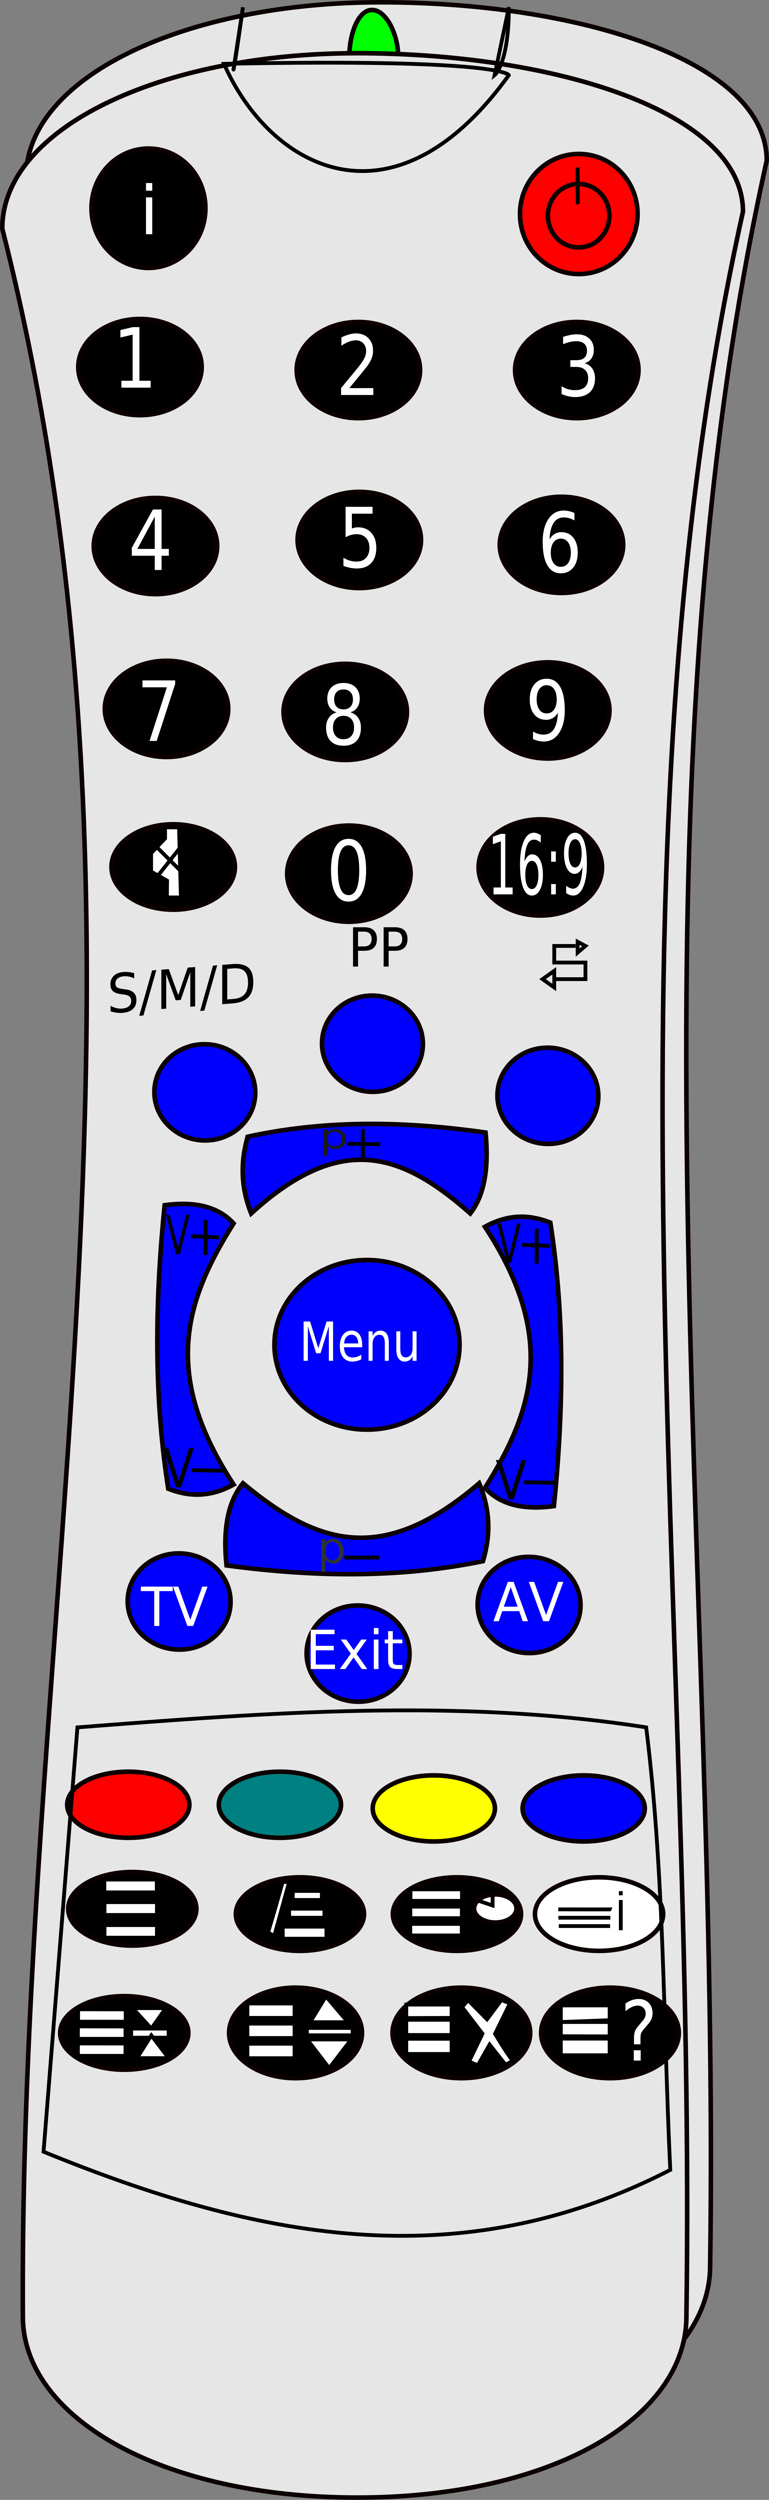 <?xml version="1.0" encoding="UTF-8" standalone="no"?>
<!-- Created with Inkscape (http://www.inkscape.org/) -->
<svg
   xmlns:dc="http://purl.org/dc/elements/1.1/"
   xmlns:cc="http://creativecommons.org/ns#"
   xmlns:rdf="http://www.w3.org/1999/02/22-rdf-syntax-ns#"
   xmlns:svg="http://www.w3.org/2000/svg"
   xmlns="http://www.w3.org/2000/svg"
   xmlns:sodipodi="http://sodipodi.sourceforge.net/DTD/sodipodi-0.dtd"
   xmlns:inkscape="http://www.inkscape.org/namespaces/inkscape"
   width="185.272"
   height="602.099"
   id="svg2"
   inkscape:label="Pozadí"
   sodipodi:version="0.32"
   inkscape:version="0.46"
   sodipodi:docbase="C:\Documents and Settings\Im\Plocha\12.Elektrospotrebice"
   sodipodi:docname="Machovka_remote_control_ok.svg"
   version="1.0"
   inkscape:output_extension="org.inkscape.output.svg.inkscape">
  <rect width="100%" height="100%" fill="#808080" stroke="none"/>
  <defs
     id="defs3">
    <inkscape:perspective
       sodipodi:type="inkscape:persp3d"
       inkscape:vp_x="0 : 301.04938 : 1"
       inkscape:vp_y="0 : 1000 : 0"
       inkscape:vp_z="185.27162 : 301.04938 : 1"
       inkscape:persp3d-origin="92.635811 : 200.69958 : 1"
       id="perspective154" />
  </defs>
  <sodipodi:namedview
     id="base"
     pagecolor="#ffffff"
     bordercolor="#666666"
     borderopacity="1.0"
     inkscape:pageopacity="0.0"
     inkscape:pageshadow="2"
     inkscape:zoom="0.73377778"
     inkscape:cx="526.18109"
     inkscape:cy="406.34163"
     inkscape:document-units="px"
     inkscape:current-layer="layer1"
     inkscape:window-width="1024"
     inkscape:window-height="742"
     inkscape:window-x="66"
     inkscape:window-y="24"
     width="1052.362px"
     height="744.094px"
     showgrid="false"
     showguides="true"
     inkscape:guide-bbox="true" />
  <g
     inkscape:label="Vrstva 1"
     inkscape:groupmode="layer"
     id="layer1"
     transform="translate(-405.895, -59.578)">
    <path
       sodipodi:nodetypes="cccsccc"
       id="path3687"
       d="M 497.673,60.128 C 545.045,60.128 590.617,74.126 590.617,98.286 C 555.36,256.329 579.485,437.385 576.985,605.252 C 576.985,629.412 545.045,648.862 497.673,648.862 C 450.301,648.862 417.121,629.412 417.121,605.252 C 416.138,437.679 455.42,273.268 412.164,102.375 C 412.164,78.215 450.301,60.128 497.673,60.128 z"
       style="fill:#e6e6e6;fill-opacity:1;fill-rule:evenodd;stroke:#0c0000;stroke-width:1.099;stroke-linecap:butt;stroke-linejoin:miter;marker:none;stroke-miterlimit:4;stroke-dashoffset:0;stroke-opacity:1;visibility:visible;display:inline;overflow:visible" />
    <path
       style="fill:#00ff00;fill-opacity:1;fill-rule:evenodd;stroke:#0c0000;stroke-width:1.099;stroke-linecap:butt;stroke-linejoin:miter;marker:none;stroke-miterlimit:4;stroke-dashoffset:0;stroke-opacity:1;visibility:visible;display:inline;overflow:visible"
       d="M 495.527,61.977 C 499.03,61.977 501.81,68.095 501.81,72.965 C 501.81,77.836 499.775,77.08 496.273,77.08 C 492.77,77.08 490.069,77.047 490.069,73.012 C 490.069,68.142 492.025,61.977 495.527,61.977 z"
       id="rect4216"
       sodipodi:nodetypes="csssc" />
    <path
       style="fill:#e6e6e6;fill-opacity:1;fill-rule:evenodd;stroke:#0c0000;stroke-width:1.099;stroke-linecap:butt;stroke-linejoin:miter;marker:none;stroke-miterlimit:4;stroke-dashoffset:0;stroke-opacity:1;visibility:visible;display:inline;overflow:visible"
       d="M 491.953,72.393 C 539.325,72.393 584.897,86.392 584.897,110.552 C 549.64,268.594 573.766,449.65 571.266,617.517 C 571.266,641.677 539.325,661.127 491.953,661.127 C 444.582,661.127 411.402,641.677 411.402,617.517 C 410.419,449.944 449.7,285.534 406.445,114.64 C 406.445,90.48 444.582,72.393 491.953,72.393 z"
       id="rect1869"
       sodipodi:nodetypes="cccsccc" />
    <path
       style="fill:#ff0000;fill-opacity:1;fill-rule:evenodd;stroke:#0c0000;stroke-width:1.099;stroke-linecap:butt;stroke-linejoin:miter;stroke-miterlimit:4;stroke-dashoffset:0;stroke-opacity:1;marker:none;visibility:visible;display:inline;overflow:visible"
       d="M 545.339,96.651 C 553.188,96.651 559.507,103.104 559.507,111.12 C 559.507,119.136 553.188,125.589 545.339,125.589 C 537.49,125.589 531.172,119.136 531.172,111.12 C 531.172,103.104 537.49,96.651 545.339,96.651 z"
       id="rect1872" />
    <path
       style="fill:#ff0000;fill-opacity:1;fill-rule:evenodd;stroke:#0c0000;stroke-width:1.099;stroke-linecap:butt;stroke-linejoin:miter;stroke-miterlimit:4;stroke-dashoffset:0;stroke-opacity:1;marker:none;visibility:visible;display:inline;overflow:visible"
       d="M 545.298,103.874 C 549.403,103.874 552.707,107.286 552.707,111.524 C 552.707,115.761 549.403,119.173 545.298,119.173 C 541.194,119.173 537.889,115.761 537.889,111.524 C 537.889,107.286 541.194,103.874 545.298,103.874 z"
       id="rect1878" />
    <path
       style="fill:none;fill-rule:evenodd;stroke:#000000;stroke-width:0.916px;stroke-linecap:butt;stroke-linejoin:miter;stroke-opacity:1"
       d="M 545.056,99.912 C 545.056,108.552 545.109,108.662 545.109,108.662 L 545.056,99.912 z"
       id="path1874" />
    <path
       style="fill:#000000;fill-opacity:1;fill-rule:evenodd;stroke:#0c0000;stroke-width:1.099;stroke-linecap:butt;stroke-linejoin:miter;stroke-miterlimit:4;stroke-dashoffset:0;stroke-opacity:1;marker:none;visibility:visible;display:inline;overflow:visible"
       d="M 441.664,95.353 C 449.269,95.353 455.391,101.765 455.391,109.731 C 455.391,117.697 449.269,124.11 441.664,124.11 C 434.059,124.11 427.937,117.697 427.937,109.731 C 427.937,101.765 434.059,95.353 441.664,95.353 z"
       id="rect1885" />
    <path
       transform="scale(1.017,0.983)"
       style="font-size:16.507px;font-style:normal;font-weight:normal;fill:#ffffff;fill-opacity:1;stroke:none;stroke-width:1px;stroke-linecap:butt;stroke-linejoin:miter;stroke-opacity:1;font-family:Bitstream Vera Sans"
       d="M 433.696,108.969 L 435.179,108.969 L 435.179,117.997 L 433.696,117.997 L 433.696,108.969 z M 433.696,105.455 L 435.179,105.455 L 435.179,107.333 L 433.696,107.333 L 433.696,105.455 z"
       id="text1887" />
    <path
       style="fill:#000000;fill-opacity:1;fill-rule:evenodd;stroke:#0c0000;stroke-width:1.099;stroke-linecap:butt;stroke-linejoin:miter;stroke-miterlimit:4;stroke-dashoffset:0;stroke-opacity:1;marker:none;visibility:visible;display:inline;overflow:visible"
       d="M 439.619,136.402 C 447.857,136.402 454.49,141.569 454.49,147.986 C 454.49,154.404 447.857,159.57 439.619,159.57 C 431.38,159.57 424.748,154.404 424.748,147.986 C 424.748,141.569 431.38,136.402 439.619,136.402 z"
       id="rect3781" />
    <path
       transform="scale(0.916,1.091)"
       style="font-size:18.324px;font-style:normal;font-weight:normal;fill:#ffffff;fill-opacity:1;stroke:none;stroke-width:1px;stroke-linecap:butt;stroke-linejoin:miter;stroke-opacity:1;font-family:Bitstream Vera Sans"
       d="M 475.047,138.667 L 478,138.667 L 478,128.476 L 474.788,129.121 L 474.788,127.474 L 477.982,126.83 L 479.789,126.83 L 479.789,138.667 L 482.742,138.667 L 482.742,140.188 L 475.047,140.188 L 475.047,138.667 z"
       id="text3783" />
    <path
       style="fill:#000000;fill-opacity:1;fill-rule:evenodd;stroke:#0c0000;stroke-width:1.099;stroke-linecap:butt;stroke-linejoin:miter;stroke-miterlimit:4;stroke-dashoffset:0;stroke-opacity:1;marker:none;visibility:visible;display:inline;overflow:visible"
       d="M 492.239,137.126 C 500.478,137.126 507.11,142.293 507.11,148.71 C 507.11,155.128 500.478,160.294 492.239,160.294 C 484.001,160.294 477.368,155.128 477.368,148.71 C 477.368,142.293 484.001,137.126 492.239,137.126 z"
       id="rect3792" />
    <path
       transform="scale(0.916,1.091)"
       style="font-size:18.324px;font-style:normal;font-weight:normal;fill:#ffffff;fill-opacity:1;stroke:none;stroke-width:1px;stroke-linecap:butt;stroke-linejoin:miter;stroke-opacity:1;font-family:Bitstream Vera Sans"
       d="M 534.999,140.29 L 541.307,140.29 L 541.307,141.811 L 532.825,141.811 L 532.825,140.29 C 533.511,139.58 534.446,138.628 535.63,137.432 C 536.814,136.236 537.558,135.465 537.862,135.119 C 538.44,134.469 538.845,133.918 539.074,133.468 C 539.304,133.018 539.419,132.575 539.419,132.139 C 539.419,131.43 539.17,130.851 538.672,130.404 C 538.174,129.956 537.525,129.733 536.726,129.733 C 536.159,129.733 535.561,129.831 534.932,130.028 C 534.302,130.225 533.63,130.523 532.914,130.923 L 532.914,129.097 C 533.642,128.805 534.322,128.584 534.954,128.435 C 535.586,128.286 536.165,128.212 536.69,128.212 C 538.074,128.212 539.177,128.558 540,129.249 C 540.823,129.941 541.235,130.866 541.235,132.023 C 541.235,132.572 541.132,133.092 540.926,133.584 C 540.72,134.076 540.346,134.656 539.803,135.325 C 539.654,135.498 539.18,135.997 538.381,136.823 C 537.582,137.649 536.454,138.805 534.999,140.29 L 534.999,140.29 z"
       id="text3794" />
    <path
       style="fill:#000000;fill-opacity:1;fill-rule:evenodd;stroke:#0c0000;stroke-width:1.099;stroke-linecap:butt;stroke-linejoin:miter;stroke-miterlimit:4;stroke-dashoffset:0;stroke-opacity:1;marker:none;visibility:visible;display:inline;overflow:visible"
       d="M 544.86,137.126 C 553.099,137.126 559.731,142.293 559.731,148.71 C 559.731,155.128 553.099,160.294 544.86,160.294 C 536.621,160.294 529.989,155.128 529.989,148.71 C 529.989,142.293 536.621,137.126 544.86,137.126 z"
       id="rect3803" />
    <path
       transform="scale(0.916,1.091)"
       style="font-size:18.324px;font-style:normal;font-weight:normal;fill:#ffffff;fill-opacity:1;stroke:none;stroke-width:1px;stroke-linecap:butt;stroke-linejoin:miter;stroke-opacity:1;font-family:Bitstream Vera Sans"
       d="M 596.863,134.806 C 597.728,134.991 598.403,135.375 598.889,135.96 C 599.375,136.544 599.618,137.266 599.618,138.125 C 599.618,139.443 599.165,140.463 598.259,141.185 C 597.352,141.907 596.063,142.268 594.393,142.268 C 593.833,142.268 593.256,142.212 592.662,142.102 C 592.069,141.992 591.456,141.826 590.823,141.606 L 590.823,139.861 C 591.325,140.153 591.873,140.374 592.47,140.523 C 593.066,140.672 593.69,140.747 594.34,140.747 C 595.473,140.747 596.336,140.523 596.93,140.076 C 597.523,139.628 597.82,138.978 597.82,138.125 C 597.82,137.338 597.544,136.722 596.992,136.278 C 596.441,135.833 595.673,135.611 594.689,135.611 L 593.132,135.611 L 593.132,134.126 L 594.76,134.126 C 595.649,134.126 596.329,133.948 596.8,133.593 C 597.271,133.239 597.507,132.727 597.507,132.059 C 597.507,131.373 597.264,130.847 596.778,130.48 C 596.292,130.113 595.595,129.93 594.689,129.93 C 594.194,129.93 593.663,129.983 593.096,130.091 C 592.529,130.198 591.906,130.365 591.226,130.592 L 591.226,128.981 C 591.912,128.79 592.555,128.647 593.154,128.552 C 593.754,128.456 594.319,128.409 594.85,128.409 C 596.222,128.409 597.307,128.72 598.106,129.344 C 598.906,129.967 599.305,130.809 599.305,131.871 C 599.305,132.611 599.094,133.236 598.67,133.746 C 598.247,134.256 597.644,134.609 596.863,134.806 L 596.863,134.806 z"
       id="text3805" />
    <path
       style="fill:#000000;fill-opacity:1;fill-rule:evenodd;stroke:#0c0000;stroke-width:1.099;stroke-linecap:butt;stroke-linejoin:miter;stroke-miterlimit:4;stroke-dashoffset:0;stroke-opacity:1;marker:none;visibility:visible;display:inline;overflow:visible"
       d="M 443.349,179.511 C 451.587,179.511 458.22,184.678 458.22,191.095 C 458.22,197.513 451.587,202.679 443.349,202.679 C 435.11,202.679 428.478,197.513 428.478,191.095 C 428.478,184.678 435.11,179.511 443.349,179.511 z"
       id="rect3814" />
    <path
       transform="scale(0.916,1.091)"
       style="font-size:18.324px;font-style:normal;font-weight:normal;fill:#ffffff;fill-opacity:1;stroke:none;stroke-width:1px;stroke-linecap:butt;stroke-linejoin:miter;stroke-opacity:1;font-family:Bitstream Vera Sans"
       d="M 483.818,168.66 L 479.255,175.791 L 483.818,175.791 L 483.818,168.66 z M 483.343,167.085 L 485.616,167.085 L 485.616,175.791 L 487.522,175.791 L 487.522,177.294 L 485.616,177.294 L 485.616,180.443 L 483.818,180.443 L 483.818,177.294 L 477.787,177.294 L 477.787,175.549 L 483.343,167.085 z"
       id="text3816" />
    <path
       style="fill:#000000;fill-opacity:1;fill-rule:evenodd;stroke:#0c0000;stroke-width:1.099;stroke-linecap:butt;stroke-linejoin:miter;stroke-miterlimit:4;stroke-dashoffset:0;stroke-opacity:1;marker:none;visibility:visible;display:inline;overflow:visible"
       d="M 492.459,178.044 C 500.698,178.044 507.33,183.211 507.33,189.628 C 507.33,196.046 500.698,201.212 492.459,201.212 C 484.221,201.212 477.588,196.046 477.588,189.628 C 477.588,183.211 484.221,178.044 492.459,178.044 z"
       id="rect3825" />
    <path
       transform="scale(0.916,1.091)"
       style="font-size:18.324px;font-style:normal;font-weight:normal;fill:#ffffff;fill-opacity:1;stroke:none;stroke-width:1px;stroke-linecap:butt;stroke-linejoin:miter;stroke-opacity:1;font-family:Bitstream Vera Sans"
       d="M 534.012,166.492 L 541.107,166.492 L 541.107,168.013 L 535.667,168.013 L 535.667,171.288 C 535.93,171.198 536.192,171.131 536.454,171.087 C 536.717,171.042 536.979,171.019 537.242,171.019 C 538.733,171.019 539.914,171.428 540.785,172.245 C 541.656,173.062 542.091,174.169 542.091,175.565 C 542.091,177.002 541.644,178.119 540.749,178.915 C 539.854,179.712 538.593,180.11 536.964,180.11 C 536.404,180.11 535.833,180.062 535.251,179.967 C 534.67,179.871 534.069,179.728 533.448,179.537 L 533.448,177.721 C 533.985,178.013 534.54,178.231 535.112,178.374 C 535.685,178.517 536.29,178.589 536.929,178.589 C 537.961,178.589 538.778,178.317 539.38,177.774 C 539.983,177.232 540.284,176.495 540.284,175.565 C 540.284,174.634 539.983,173.897 539.38,173.355 C 538.778,172.812 537.961,172.54 536.929,172.54 C 536.446,172.54 535.964,172.594 535.484,172.702 C 535.004,172.809 534.513,172.976 534.012,173.203 L 534.012,166.492 z"
       id="text3827" />
    <path
       style="fill:#000000;fill-opacity:1;fill-rule:evenodd;stroke:#0c0000;stroke-width:1.099;stroke-linecap:butt;stroke-linejoin:miter;stroke-miterlimit:4;stroke-dashoffset:0;stroke-opacity:1;marker:none;visibility:visible;display:inline;overflow:visible"
       d="M 541.166,179.224 C 549.404,179.224 556.037,184.39 556.037,190.808 C 556.037,197.225 549.404,202.391 541.166,202.391 C 532.927,202.391 526.295,197.225 526.295,190.808 C 526.295,184.39 532.927,179.224 541.166,179.224 z"
       id="rect3836" />
    <path
       transform="scale(0.916,1.091)"
       style="font-size:18.324px;font-style:normal;font-weight:normal;fill:#ffffff;fill-opacity:1;stroke:none;stroke-width:1px;stroke-linecap:butt;stroke-linejoin:miter;stroke-opacity:1;font-family:Bitstream Vera Sans"
       d="M 590.621,173.517 C 589.81,173.517 589.167,173.794 588.693,174.349 C 588.219,174.904 587.982,175.664 587.982,176.631 C 587.982,177.591 588.219,178.35 588.693,178.908 C 589.167,179.465 589.81,179.744 590.621,179.744 C 591.432,179.744 592.075,179.465 592.549,178.908 C 593.023,178.35 593.26,177.591 593.26,176.631 C 593.26,175.664 593.023,174.904 592.549,174.349 C 592.075,173.794 591.432,173.517 590.621,173.517 L 590.621,173.517 z M 594.209,167.853 L 594.209,169.5 C 593.755,169.285 593.298,169.121 592.835,169.008 C 592.373,168.894 591.915,168.838 591.462,168.838 C 590.269,168.838 589.358,169.24 588.729,170.046 C 588.099,170.851 587.74,172.068 587.65,173.696 C 588.002,173.177 588.444,172.779 588.975,172.501 C 589.506,172.224 590.09,172.085 590.728,172.085 C 592.07,172.085 593.131,172.493 593.909,173.307 C 594.687,174.121 595.077,175.229 595.077,176.631 C 595.077,178.002 594.671,179.103 593.86,179.932 C 593.049,180.761 591.969,181.176 590.621,181.176 C 589.076,181.176 587.895,180.584 587.078,179.4 C 586.261,178.216 585.852,176.499 585.852,174.251 C 585.852,172.139 586.353,170.456 587.355,169.2 C 588.357,167.944 589.702,167.317 591.39,167.317 C 591.844,167.317 592.301,167.361 592.764,167.451 C 593.226,167.54 593.708,167.675 594.209,167.853 L 594.209,167.853 z"
       id="text3838" />
    <path
       style="fill:#000000;fill-opacity:1;fill-rule:evenodd;stroke:#0c0000;stroke-width:1.099;stroke-linecap:butt;stroke-linejoin:miter;stroke-miterlimit:4;stroke-dashoffset:0;stroke-opacity:1;marker:none;visibility:visible;display:inline;overflow:visible"
       d="M 446.015,218.731 C 454.254,218.731 460.886,223.898 460.886,230.315 C 460.886,236.732 454.254,241.899 446.015,241.899 C 437.777,241.899 431.144,236.732 431.144,230.315 C 431.144,223.898 437.777,218.731 446.015,218.731 z"
       id="rect3847" />
    <path
       transform="scale(0.916,1.091)"
       style="font-size:18.324px;font-style:normal;font-weight:normal;fill:#ffffff;fill-opacity:1;stroke:none;stroke-width:1px;stroke-linecap:butt;stroke-linejoin:miter;stroke-opacity:1;font-family:Bitstream Vera Sans"
       d="M 480.596,204.818 L 489.185,204.818 L 489.185,205.588 L 484.336,218.176 L 482.448,218.176 L 487.011,206.339 L 480.596,206.339 L 480.596,204.818 z"
       id="text3849" />
    <path
       style="fill:#000000;fill-opacity:1;fill-rule:evenodd;stroke:#0c0000;stroke-width:1.099;stroke-linecap:butt;stroke-linejoin:miter;stroke-miterlimit:4;stroke-dashoffset:0;stroke-opacity:1;marker:none;visibility:visible;display:inline;overflow:visible"
       d="M 489.072,219.462 C 497.311,219.462 503.943,224.628 503.943,231.046 C 503.943,237.463 497.311,242.629 489.072,242.629 C 480.834,242.629 474.201,237.463 474.201,231.046 C 474.201,224.628 480.834,219.462 489.072,219.462 z"
       id="rect3858" />
    <path
       transform="scale(0.916,1.091)"
       style="font-size:18.324px;font-style:normal;font-weight:normal;fill:#ffffff;fill-opacity:1;stroke:none;stroke-width:1px;stroke-linecap:butt;stroke-linejoin:miter;stroke-opacity:1;font-family:Bitstream Vera Sans"
       d="M 533.467,212.639 C 532.608,212.639 531.933,212.868 531.441,213.328 C 530.949,213.787 530.703,214.419 530.703,215.224 C 530.703,216.03 530.949,216.662 531.441,217.121 C 531.933,217.581 532.608,217.81 533.467,217.81 C 534.326,217.81 535.003,217.579 535.498,217.117 C 535.993,216.655 536.241,216.024 536.241,215.224 C 536.241,214.419 535.995,213.787 535.503,213.328 C 535.011,212.868 534.332,212.639 533.467,212.639 L 533.467,212.639 z M 531.66,211.869 C 530.884,211.678 530.281,211.318 529.848,210.787 C 529.416,210.256 529.199,209.609 529.199,208.845 C 529.199,207.778 529.58,206.934 530.34,206.313 C 531.101,205.693 532.143,205.383 533.467,205.383 C 534.797,205.383 535.841,205.693 536.599,206.313 C 537.356,206.934 537.735,207.778 537.735,208.845 C 537.735,209.609 537.519,210.256 537.086,210.787 C 536.654,211.318 536.053,211.678 535.283,211.869 C 536.154,212.072 536.833,212.469 537.319,213.059 C 537.805,213.65 538.048,214.372 538.048,215.224 C 538.048,216.519 537.653,217.512 536.863,218.204 C 536.072,218.896 534.94,219.242 533.467,219.242 C 531.994,219.242 530.862,218.896 530.072,218.204 C 529.281,217.512 528.886,216.519 528.886,215.224 C 528.886,214.372 529.131,213.65 529.62,213.059 C 530.109,212.469 530.789,212.072 531.66,211.869 L 531.66,211.869 z M 530.998,209.015 C 530.998,209.707 531.214,210.247 531.646,210.635 C 532.079,211.022 532.686,211.216 533.467,211.216 C 534.243,211.216 534.85,211.022 535.288,210.635 C 535.726,210.247 535.946,209.707 535.946,209.015 C 535.946,208.323 535.726,207.784 535.288,207.396 C 534.85,207.008 534.243,206.814 533.467,206.814 C 532.686,206.814 532.079,207.008 531.646,207.396 C 531.214,207.784 530.998,208.323 530.998,209.015 L 530.998,209.015 z"
       id="text3860" />
    <path
       style="fill:#000000;fill-opacity:1;fill-rule:evenodd;stroke:#0c0000;stroke-width:1.099;stroke-linecap:butt;stroke-linejoin:miter;stroke-miterlimit:4;stroke-dashoffset:0;stroke-opacity:1;marker:none;visibility:visible;display:inline;overflow:visible"
       d="M 537.866,219.104 C 546.105,219.104 552.737,224.271 552.737,230.688 C 552.737,237.106 546.105,242.272 537.866,242.272 C 529.628,242.272 522.995,237.106 522.995,230.688 C 522.995,224.271 529.628,219.104 537.866,219.104 z"
       id="rect3869" />
    <path
       transform="scale(0.916,1.091)"
       style="font-size:18.324px;font-style:normal;font-weight:normal;fill:#ffffff;fill-opacity:1;stroke:none;stroke-width:1px;stroke-linecap:butt;stroke-linejoin:miter;stroke-opacity:1;font-family:Bitstream Vera Sans"
       d="M 583.307,217.772 L 583.307,216.126 C 583.76,216.34 584.219,216.504 584.685,216.618 C 585.15,216.731 585.606,216.788 586.054,216.788 C 587.246,216.788 588.158,216.387 588.787,215.584 C 589.416,214.782 589.776,213.564 589.865,211.929 C 589.519,212.442 589.081,212.836 588.55,213.11 C 588.019,213.385 587.431,213.522 586.787,213.522 C 585.451,213.522 584.394,213.118 583.615,212.31 C 582.837,211.501 582.448,210.397 582.448,208.995 C 582.448,207.623 582.853,206.522 583.665,205.693 C 584.476,204.864 585.555,204.45 586.904,204.45 C 588.448,204.45 589.628,205.042 590.442,206.226 C 591.256,207.41 591.663,209.129 591.663,211.384 C 591.663,213.489 591.164,215.17 590.165,216.425 C 589.166,217.681 587.822,218.309 586.134,218.309 C 585.681,218.309 585.221,218.264 584.756,218.175 C 584.291,218.085 583.808,217.951 583.307,217.772 L 583.307,217.772 z M 586.904,212.108 C 587.715,212.108 588.357,211.831 588.832,211.276 C 589.306,210.722 589.543,209.961 589.543,208.995 C 589.543,208.035 589.306,207.275 588.832,206.718 C 588.357,206.16 587.715,205.881 586.904,205.881 C 586.092,205.881 585.45,206.16 584.975,206.718 C 584.501,207.275 584.264,208.035 584.264,208.995 C 584.264,209.961 584.501,210.722 584.975,211.276 C 585.45,211.831 586.092,212.108 586.904,212.108 L 586.904,212.108 z"
       id="text3871" />
    <path
       style="fill:#000000;fill-opacity:1;fill-rule:evenodd;stroke:#0c0000;stroke-width:1.099;stroke-linecap:butt;stroke-linejoin:miter;stroke-miterlimit:4;stroke-dashoffset:0;stroke-opacity:1;marker:none;visibility:visible;display:inline;overflow:visible"
       d="M 489.952,258.417 C 498.19,258.417 504.823,263.583 504.823,270 C 504.823,276.418 498.19,281.584 489.952,281.584 C 481.713,281.584 475.08,276.418 475.08,270 C 475.08,263.583 481.713,258.417 489.952,258.417 z"
       id="rect3880" />
    <path
       transform="scale(0.916,1.091)"
       style="font-size:18.324px;font-style:normal;font-weight:normal;fill:#ffffff;fill-opacity:1;stroke:none;stroke-width:1px;stroke-linecap:butt;stroke-linejoin:miter;stroke-opacity:1;font-family:Bitstream Vera Sans"
       d="M 534.793,241.224 C 533.863,241.224 533.163,241.682 532.695,242.598 C 532.227,243.513 531.993,244.89 531.993,246.727 C 531.993,248.558 532.227,249.931 532.695,250.847 C 533.163,251.762 533.863,252.22 534.793,252.22 C 535.73,252.22 536.432,251.762 536.9,250.847 C 537.368,249.931 537.603,248.558 537.603,246.727 C 537.603,244.89 537.368,243.513 536.9,242.598 C 536.432,241.682 535.73,241.224 534.793,241.224 L 534.793,241.224 z M 534.793,239.793 C 536.29,239.793 537.434,240.385 538.224,241.569 C 539.015,242.753 539.41,244.472 539.41,246.727 C 539.41,248.975 539.015,250.692 538.224,251.876 C 537.434,253.06 536.29,253.652 534.793,253.652 C 533.296,253.652 532.152,253.06 531.362,251.876 C 530.572,250.692 530.176,248.975 530.176,246.727 C 530.176,244.472 530.572,242.753 531.362,241.569 C 532.152,240.385 533.296,239.793 534.793,239.793 L 534.793,239.793 z"
       id="text3882" />
    <path
       style="fill:#000000;fill-opacity:1;fill-rule:evenodd;stroke:#0c0000;stroke-width:1.099;stroke-linecap:butt;stroke-linejoin:miter;stroke-miterlimit:4;stroke-dashoffset:0;stroke-opacity:1;marker:none;visibility:visible;display:inline;overflow:visible"
       d="M 447.626,258.104 C 455.865,258.104 462.497,262.692 462.497,268.392 C 462.497,274.092 455.865,278.68 447.626,278.68 C 439.388,278.68 432.755,274.092 432.755,268.392 C 432.755,262.692 439.388,258.104 447.626,258.104 z"
       id="rect3891" />
    <path
       style="fill:#ffffff;fill-rule:evenodd;stroke:#000000;stroke-width:0.916px;stroke-linecap:butt;stroke-linejoin:miter;stroke-opacity:1"
       d="M 445.665,261.515 C 442.307,265.068 442.307,265.068 442.307,265.068 L 442.307,269.509 L 446.146,271.683 L 446.108,275.726 L 449.48,275.726 L 449.023,258.851 L 445.665,258.851 L 445.665,261.515 z"
       id="path3893" />
    <path
       style="fill:none;fill-rule:evenodd;stroke:#000000;stroke-width:0.916px;stroke-linecap:butt;stroke-linejoin:miter;stroke-opacity:1"
       d="M 439.867,259.815 C 454.479,274.393 454.479,274.393 454.479,274.393 L 439.867,259.815 z"
       id="path3895" />
    <path
       style="fill:#999999;fill-rule:evenodd;stroke:#000000;stroke-width:0.916px;stroke-linecap:butt;stroke-linejoin:miter;stroke-opacity:1"
       d="M 439.754,275.789 C 452.8,259.295 452.8,259.295 452.8,259.295 L 439.754,275.789 z"
       id="path3897" />
    <path
       style="fill:#000000;fill-opacity:1;fill-rule:evenodd;stroke:#0c0000;stroke-width:1.099;stroke-linecap:butt;stroke-linejoin:miter;stroke-miterlimit:4;stroke-dashoffset:0;stroke-opacity:1;marker:none;visibility:visible;display:inline;overflow:visible"
       d="M 536.069,256.92 C 544.308,256.92 550.94,262.086 550.94,268.504 C 550.94,274.921 544.308,280.088 536.069,280.088 C 527.831,280.088 521.198,274.921 521.198,268.504 C 521.198,262.086 527.831,256.92 536.069,256.92 z"
       id="rect3905" />
    <path
       transform="scale(0.74,1.351)"
       style="font-size:14.807px;font-style:normal;font-weight:normal;fill:#ffffff;fill-opacity:1;stroke:none;stroke-width:1px;stroke-linecap:butt;stroke-linejoin:miter;stroke-opacity:1;font-family:Bitstream Vera Sans"
       d="M 709.186,202.319 L 711.572,202.319 L 711.572,194.084 L 708.977,194.604 L 708.977,193.274 L 711.558,192.754 L 713.018,192.754 L 713.018,202.319 L 715.404,202.319 L 715.404,203.548 L 709.186,203.548 L 709.186,202.319 z M 721.665,197.569 C 721.01,197.569 720.49,197.793 720.107,198.241 C 719.724,198.689 719.532,199.304 719.532,200.085 C 719.532,200.861 719.724,201.474 720.107,201.925 C 720.49,202.375 721.01,202.601 721.665,202.601 C 722.321,202.601 722.84,202.375 723.223,201.925 C 723.606,201.474 723.798,200.861 723.798,200.085 C 723.798,199.304 723.606,198.689 723.223,198.241 C 722.84,197.793 722.321,197.569 721.665,197.569 L 721.665,197.569 z M 724.564,192.992 L 724.564,194.323 C 724.198,194.149 723.828,194.016 723.455,193.925 C 723.081,193.833 722.711,193.787 722.345,193.787 C 721.381,193.787 720.645,194.113 720.136,194.764 C 719.628,195.414 719.337,196.398 719.265,197.713 C 719.549,197.294 719.906,196.972 720.335,196.748 C 720.764,196.524 721.236,196.412 721.752,196.412 C 722.836,196.412 723.693,196.741 724.322,197.399 C 724.951,198.057 725.266,198.952 725.266,200.085 C 725.266,201.193 724.938,202.083 724.282,202.753 C 723.627,203.423 722.754,203.758 721.665,203.758 C 720.417,203.758 719.462,203.279 718.802,202.322 C 718.142,201.366 717.812,199.979 717.812,198.162 C 717.812,196.455 718.216,195.095 719.026,194.08 C 719.836,193.066 720.923,192.558 722.287,192.558 C 722.653,192.558 723.023,192.595 723.397,192.667 C 723.77,192.739 724.159,192.848 724.564,192.992 L 724.564,192.992 z M 727.941,201.712 L 729.466,201.712 L 729.466,203.548 L 727.941,203.548 L 727.941,201.712 z M 727.941,195.891 L 729.466,195.891 L 729.466,197.728 L 727.941,197.728 L 727.941,195.891 z M 732.835,203.324 L 732.835,201.994 C 733.202,202.167 733.573,202.3 733.949,202.391 C 734.325,202.483 734.694,202.529 735.055,202.529 C 736.019,202.529 736.755,202.204 737.264,201.556 C 737.772,200.908 738.063,199.923 738.135,198.603 C 737.855,199.017 737.501,199.335 737.072,199.557 C 736.643,199.779 736.168,199.89 735.648,199.89 C 734.568,199.89 733.714,199.563 733.085,198.91 C 732.456,198.257 732.141,197.364 732.141,196.231 C 732.141,195.123 732.469,194.233 733.125,193.563 C 733.78,192.893 734.653,192.558 735.742,192.558 C 736.99,192.558 737.943,193.037 738.601,193.994 C 739.259,194.95 739.588,196.34 739.588,198.162 C 739.588,199.863 739.185,201.221 738.377,202.236 C 737.57,203.25 736.484,203.758 735.12,203.758 C 734.754,203.758 734.383,203.721 734.007,203.649 C 733.631,203.577 733.24,203.468 732.835,203.324 L 732.835,203.324 z M 735.742,198.747 C 736.397,198.747 736.917,198.523 737.3,198.075 C 737.683,197.627 737.875,197.012 737.875,196.231 C 737.875,195.455 737.683,194.842 737.3,194.391 C 736.917,193.941 736.397,193.715 735.742,193.715 C 735.086,193.715 734.567,193.941 734.184,194.391 C 733.801,194.842 733.609,195.455 733.609,196.231 C 733.609,197.012 733.801,197.627 734.184,198.075 C 734.567,198.523 735.086,198.747 735.742,198.747 L 735.742,198.747 z"
       id="text3907" />
    <path
       transform="matrix(0.969,-7.6718882e-2,0,1.031,0,0)"
       style="font-size:12.604px;font-style:normal;font-variant:normal;font-weight:normal;font-stretch:normal;text-align:start;line-height:125%;text-anchor:start;fill:#000000;fill-opacity:1;stroke:none;stroke-width:1px;stroke-linecap:butt;stroke-linejoin:miter;stroke-opacity:1;font-family:Bitstream Vera Sans"
       d="M 452.244,318.777 L 452.244,319.989 C 451.772,319.763 451.327,319.595 450.909,319.484 C 450.49,319.374 450.086,319.318 449.696,319.318 C 449.019,319.318 448.497,319.449 448.13,319.712 C 447.763,319.975 447.579,320.348 447.579,320.832 C 447.579,321.238 447.701,321.545 447.945,321.752 C 448.189,321.959 448.652,322.126 449.333,322.254 L 450.084,322.408 C 451.011,322.584 451.695,322.895 452.136,323.34 C 452.577,323.785 452.798,324.381 452.798,325.128 C 452.798,326.018 452.499,326.693 451.902,327.152 C 451.305,327.612 450.431,327.842 449.278,327.842 C 448.843,327.842 448.38,327.792 447.89,327.694 C 447.4,327.595 446.892,327.45 446.367,327.257 L 446.367,325.977 C 446.871,326.26 447.366,326.473 447.85,326.617 C 448.334,326.76 448.81,326.832 449.278,326.832 C 449.987,326.832 450.535,326.693 450.921,326.414 C 451.306,326.135 451.499,325.737 451.499,325.22 C 451.499,324.769 451.361,324.416 451.084,324.161 C 450.807,323.907 450.353,323.716 449.721,323.589 L 448.964,323.441 C 448.037,323.257 447.366,322.968 446.951,322.574 C 446.537,322.18 446.33,321.632 446.33,320.931 C 446.33,320.118 446.616,319.478 447.188,319.01 C 447.761,318.543 448.549,318.309 449.555,318.309 C 449.985,318.309 450.424,318.348 450.872,318.426 C 451.319,318.504 451.776,318.621 452.244,318.777 L 452.244,318.777 z M 456.699,318.475 L 457.746,318.475 L 454.546,328.832 L 453.499,328.832 L 456.699,318.475 z M 458.995,318.475 L 460.847,318.475 L 463.192,324.728 L 465.549,318.475 L 467.401,318.475 L 467.401,327.663 L 466.189,327.663 L 466.189,319.595 L 463.82,325.897 L 462.57,325.897 L 460.201,319.595 L 460.201,327.663 L 458.995,327.663 L 458.995,318.475 z M 471.838,318.475 L 472.885,318.475 L 469.685,328.832 L 468.638,328.832 L 471.838,318.475 z M 475.377,319.497 L 475.377,326.642 L 476.879,326.642 C 478.146,326.642 479.075,326.354 479.663,325.78 C 480.252,325.206 480.546,324.299 480.546,323.06 C 480.546,321.829 480.252,320.927 479.663,320.355 C 479.075,319.783 478.146,319.497 476.879,319.497 L 475.377,319.497 z M 474.134,318.475 L 476.688,318.475 C 478.468,318.475 479.775,318.845 480.608,319.586 C 481.441,320.326 481.857,321.484 481.857,323.06 C 481.857,324.644 481.439,325.807 480.602,326.549 C 479.765,327.292 478.46,327.663 476.688,327.663 L 474.134,327.663 L 474.134,318.475 z"
       id="text3918" />
    <path
       transform="scale(0.969,1.031)"
       style="font-size:54.292px;font-style:normal;font-weight:normal;fill:#000000;fill-opacity:1;stroke:none;stroke-width:1px;stroke-linecap:butt;stroke-linejoin:miter;stroke-opacity:1;font-family:Bitstream Vera Sans"
       d="M 507.9,275.428 L 507.9,278.88 L 509.463,278.88 C 510.042,278.88 510.489,278.73 510.805,278.431 C 511.121,278.131 511.279,277.705 511.279,277.151 C 511.279,276.601 511.121,276.176 510.805,275.877 C 510.489,275.577 510.042,275.428 509.463,275.428 L 507.9,275.428 z M 506.657,274.406 L 509.463,274.406 C 510.493,274.406 511.272,274.639 511.799,275.105 C 512.326,275.57 512.59,276.252 512.59,277.151 C 512.59,278.057 512.326,278.743 511.799,279.206 C 511.272,279.67 510.493,279.902 509.463,279.902 L 507.9,279.902 L 507.9,283.594 L 506.657,283.594 L 506.657,274.406 z M 515.507,275.428 L 515.507,278.88 L 517.07,278.88 C 517.648,278.88 518.095,278.73 518.411,278.431 C 518.727,278.131 518.885,277.705 518.885,277.151 C 518.885,276.601 518.727,276.176 518.411,275.877 C 518.095,275.577 517.648,275.428 517.07,275.428 L 515.507,275.428 z M 514.264,274.406 L 517.07,274.406 C 518.1,274.406 518.878,274.639 519.405,275.105 C 519.932,275.57 520.196,276.252 520.196,277.151 C 520.196,278.057 519.932,278.743 519.405,279.206 C 518.878,279.67 518.1,279.902 517.07,279.902 L 515.507,279.902 L 515.507,283.594 L 514.264,283.594 L 514.264,274.406 z"
       id="text1974" />
    <path
       transform="matrix(1,3.0714306e-2,-2.7137992e-2,1,0,0)"
       style="fill:#0000ff;fill-opacity:1;fill-rule:evenodd;stroke:#0c0000;stroke-width:1.099;stroke-linecap:butt;stroke-linejoin:miter;stroke-miterlimit:4;stroke-dashoffset:0;stroke-opacity:1;marker:none;visibility:visible;display:inline;overflow:visible"
       d="M 463.611,296.849 C 470.343,296.849 475.763,302.015 475.763,308.432 C 475.763,314.849 470.343,320.015 463.611,320.015 C 456.878,320.015 451.458,314.849 451.458,308.432 C 451.458,302.015 456.878,296.849 463.611,296.849 z"
       id="rect3916" />
    <path
       transform="matrix(1,3.0714306e-2,-2.7137992e-2,1,0,0)"
       style="fill:#0000ff;fill-opacity:1;fill-rule:evenodd;stroke:#0c0000;stroke-width:1.099;stroke-linecap:butt;stroke-linejoin:miter;stroke-miterlimit:4;stroke-dashoffset:0;stroke-opacity:1;marker:none;visibility:visible;display:inline;overflow:visible"
       d="M 503.65,283.907 C 510.383,283.907 515.803,289.073 515.803,295.491 C 515.803,301.908 510.383,307.074 503.65,307.074 C 496.917,307.074 491.497,301.908 491.497,295.491 C 491.497,289.073 496.917,283.907 503.65,283.907 z"
       id="rect1972" />
    <path
       transform="matrix(1,3.0714306e-2,-2.7137992e-2,1,0,0)"
       style="font-size:13px;fill:#0000ff;fill-opacity:1;fill-rule:evenodd;stroke:#0c0000;stroke-width:1.099;stroke-linecap:butt;stroke-linejoin:miter;stroke-miterlimit:4;stroke-dashoffset:0;stroke-opacity:1;marker:none;visibility:visible;display:inline;overflow:visible"
       d="M 546.219,295.146 C 552.952,295.146 558.372,300.313 558.372,306.73 C 558.372,313.147 552.952,318.313 546.219,318.313 C 539.487,318.313 534.067,313.147 534.067,306.73 C 534.067,300.313 539.487,295.146 546.219,295.146 z"
       id="rect1983" />
    <path
       style="fill:none;fill-rule:evenodd;stroke:#000000;stroke-width:0.916px;stroke-linecap:butt;stroke-linejoin:miter;stroke-opacity:1"
       d="M 545.065,286.41 C 545.065,288.962 545.065,289.007 545.065,289.007 L 546.945,287.41 L 545.065,286.41 L 545.065,286.41 z"
       id="path1989" />
    <path
       style="fill:none;fill-rule:evenodd;stroke:#000000;stroke-width:0.916px;stroke-linecap:butt;stroke-linejoin:miter;stroke-opacity:1"
       d="M 544.577,287.41 C 539.426,287.41 539.426,287.41 539.426,287.41 L 539.426,291.41 L 546.945,291.41 L 546.945,295.41 L 539.426,295.41 L 539.426,293.41 L 536.606,295.41 L 539.426,297.41 L 539.426,295.41 L 546.945,295.41 L 546.945,291.41 L 539.426,291.41 L 539.426,287.41 L 544.577,287.41 z"
       id="path1991" />
    <path
       transform="matrix(-1,-3.0110287e-2,2.7682494e-2,-1,0,0)"
       style="fill:#0000ff;fill-opacity:1;fill-rule:evenodd;stroke:#0c0000;stroke-width:1.099;stroke-linecap:butt;stroke-linejoin:miter;stroke-miterlimit:4;stroke-dashoffset:0;stroke-opacity:1;marker:none;visibility:visible;display:inline;overflow:visible"
       d="M -545.259,-441.303 C -538.391,-441.303 -532.862,-436.136 -532.862,-429.719 C -532.862,-423.302 -538.391,-418.136 -545.259,-418.136 C -552.126,-418.136 -557.655,-423.302 -557.655,-429.719 C -557.655,-436.136 -552.126,-441.303 -545.259,-441.303 z"
       id="rect2043" />
    <path
       transform="matrix(-1,-3.0110287e-2,2.7682494e-2,-1,0,0)"
       style="fill:#0000ff;fill-opacity:1;fill-rule:evenodd;stroke:#0c0000;stroke-width:1.099;stroke-linecap:butt;stroke-linejoin:miter;stroke-miterlimit:4;stroke-dashoffset:0;stroke-opacity:1;marker:none;visibility:visible;display:inline;overflow:visible"
       d="M -504.416,-454.244 C -497.549,-454.244 -492.02,-449.078 -492.02,-442.661 C -492.02,-436.243 -497.549,-431.077 -504.416,-431.077 C -511.284,-431.077 -516.813,-436.243 -516.813,-442.661 C -516.813,-449.078 -511.284,-454.244 -504.416,-454.244 z"
       id="rect2045" />
    <path
       transform="matrix(-1,-3.0110287e-2,2.7682494e-2,-1,0,0)"
       style="font-size:13px;fill:#0000ff;fill-opacity:1;fill-rule:evenodd;stroke:#0c0000;stroke-width:1.099;stroke-linecap:butt;stroke-linejoin:miter;stroke-miterlimit:4;stroke-dashoffset:0;stroke-opacity:1;marker:none;visibility:visible;display:inline;overflow:visible"
       d="M -460.993,-443.005 C -454.125,-443.005 -448.597,-437.839 -448.597,-431.421 C -448.597,-425.004 -454.125,-419.838 -460.993,-419.838 C -467.861,-419.838 -473.389,-425.004 -473.389,-431.421 C -473.389,-437.839 -467.861,-443.005 -460.993,-443.005 z"
       id="rect2047" />
    <path
       transform="scale(0.979,1.021)"
       style="font-size:12.729px;font-style:normal;font-weight:normal;fill:#ffffff;fill-opacity:1;stroke:none;stroke-width:1px;stroke-linecap:butt;stroke-linejoin:miter;stroke-opacity:1;font-family:Bitstream Vera Sans"
       d="M 449.258,432.638 L 457.108,432.638 L 457.108,433.695 L 453.813,433.695 L 453.813,441.918 L 452.552,441.918 L 452.552,433.695 L 449.258,433.695 L 449.258,432.638 z M 460.719,441.918 L 457.176,432.638 L 458.488,432.638 L 461.428,440.451 L 464.374,432.638 L 465.679,432.638 L 462.142,441.918 L 460.719,441.918 z"
       id="text2049" />
    <path
       transform="scale(0.979,1.021)"
       style="font-size:12.729px;font-style:normal;font-weight:normal;fill:#ffffff;fill-opacity:1;stroke:none;stroke-width:1px;stroke-linecap:butt;stroke-linejoin:miter;stroke-opacity:1;font-family:Bitstream Vera Sans"
       d="M 491.06,442.798 L 496.928,442.798 L 496.928,443.855 L 492.316,443.855 L 492.316,446.602 L 496.735,446.602 L 496.735,447.659 L 492.316,447.659 L 492.316,451.021 L 497.04,451.021 L 497.04,452.078 L 491.06,452.078 L 491.06,442.798 z M 504.852,445.116 L 502.335,448.504 L 504.983,452.078 L 503.634,452.078 L 501.608,449.343 L 499.582,452.078 L 498.233,452.078 L 500.937,448.435 L 498.463,445.116 L 499.812,445.116 L 501.658,447.596 L 503.504,445.116 L 504.852,445.116 z M 506.599,445.116 L 507.743,445.116 L 507.743,452.078 L 506.599,452.078 L 506.599,445.116 z M 506.599,442.406 L 507.743,442.406 L 507.743,443.855 L 506.599,443.855 L 506.599,442.406 z M 511.261,443.14 L 511.261,445.116 L 513.616,445.116 L 513.616,446.005 L 511.261,446.005 L 511.261,449.784 C 511.261,450.352 511.338,450.717 511.494,450.878 C 511.649,451.04 511.965,451.121 512.442,451.121 L 513.616,451.121 L 513.616,452.078 L 512.442,452.078 C 511.559,452.078 510.95,451.913 510.614,451.584 C 510.279,451.254 510.111,450.654 510.111,449.784 L 510.111,446.005 L 509.272,446.005 L 509.272,445.116 L 510.111,445.116 L 510.111,443.14 L 511.261,443.14 z"
       id="text2053" />
    <path
       transform="scale(0.979,1.021)"
       style="font-size:12.729px;font-style:normal;font-weight:normal;fill:#ffffff;fill-opacity:1;stroke:none;stroke-width:1px;stroke-linecap:butt;stroke-linejoin:miter;stroke-opacity:1;font-family:Bitstream Vera Sans"
       d="M 540.285,432.752 L 538.582,437.37 L 541.994,437.37 L 540.285,432.752 z M 539.576,431.515 L 541,431.515 L 544.536,440.795 L 543.231,440.795 L 542.386,438.414 L 538.203,438.414 L 537.357,440.795 L 536.033,440.795 L 539.576,431.515 z M 548.278,440.795 L 544.735,431.515 L 546.047,431.515 L 548.987,439.328 L 551.933,431.515 L 553.238,431.515 L 549.701,440.795 L 548.278,440.795 z"
       id="text2057" />
    <path
       style="fill:#0000ff;fill-opacity:1;fill-rule:evenodd;stroke:#0c0000;stroke-width:1.099;stroke-linecap:butt;stroke-linejoin:miter;stroke-miterlimit:4;stroke-dashoffset:0;stroke-opacity:1;marker:none;visibility:visible;display:inline;overflow:visible"
       d="M 494.314,363.06 C 506.671,363.06 516.618,372.169 516.618,383.485 C 516.618,394.8 506.671,403.909 494.314,403.909 C 481.958,403.909 472.01,394.8 472.01,383.485 C 472.01,372.169 481.958,363.06 494.314,363.06 z"
       id="rect2223" />
    <path
       transform="scale(0.905,1.105)"
       style="font-size:11.755px;font-style:normal;font-weight:normal;fill:#ffffff;fill-opacity:1;stroke:none;stroke-width:1px;stroke-linecap:butt;stroke-linejoin:miter;stroke-opacity:1;font-family:Bitstream Vera Sans"
       d="M 529.328,341.96 L 531.055,341.96 L 533.242,347.792 L 535.441,341.96 L 537.168,341.96 L 537.168,350.529 L 536.038,350.529 L 536.038,343.005 L 533.828,348.882 L 532.663,348.882 L 530.453,343.005 L 530.453,350.529 L 529.328,350.529 L 529.328,341.96 z M 544.928,347.051 L 544.928,347.568 L 540.072,347.568 C 540.118,348.295 540.337,348.849 540.73,349.229 C 541.122,349.61 541.668,349.801 542.368,349.801 C 542.774,349.801 543.167,349.751 543.548,349.651 C 543.929,349.552 544.306,349.403 544.681,349.204 L 544.681,350.202 C 544.303,350.363 543.914,350.485 543.516,350.57 C 543.118,350.654 542.715,350.696 542.305,350.696 C 541.28,350.696 540.468,350.397 539.869,349.801 C 539.27,349.204 538.97,348.396 538.97,347.378 C 538.97,346.326 539.255,345.491 539.823,344.873 C 540.391,344.255 541.157,343.946 542.122,343.946 C 542.986,343.946 543.67,344.224 544.173,344.781 C 544.677,345.338 544.928,346.095 544.928,347.051 L 544.928,347.051 z M 543.872,346.741 C 543.864,346.164 543.703,345.702 543.387,345.358 C 543.071,345.014 542.653,344.841 542.133,344.841 C 541.544,344.841 541.072,345.008 540.718,345.341 C 540.364,345.674 540.16,346.142 540.107,346.747 L 543.872,346.741 z M 552.005,346.649 L 552.005,350.529 L 550.949,350.529 L 550.949,346.684 C 550.949,346.076 550.83,345.62 550.593,345.318 C 550.356,345.016 550,344.864 549.526,344.864 C 548.956,344.864 548.506,345.046 548.177,345.41 C 547.848,345.773 547.683,346.269 547.683,346.896 L 547.683,350.529 L 546.621,350.529 L 546.621,344.101 L 547.683,344.101 L 547.683,345.1 C 547.936,344.713 548.233,344.424 548.576,344.233 C 548.918,344.042 549.313,343.946 549.761,343.946 C 550.499,343.946 551.058,344.175 551.437,344.632 C 551.816,345.089 552.005,345.762 552.005,346.649 L 552.005,346.649 z M 554.014,347.993 L 554.014,344.101 L 555.07,344.101 L 555.07,347.952 C 555.07,348.561 555.189,349.017 555.426,349.321 C 555.663,349.625 556.019,349.778 556.494,349.778 C 557.064,349.778 557.514,349.596 557.845,349.232 C 558.176,348.869 558.342,348.373 558.342,347.746 L 558.342,344.101 L 559.398,344.101 L 559.398,350.529 L 558.342,350.529 L 558.342,349.542 C 558.085,349.933 557.788,350.222 557.449,350.412 C 557.111,350.601 556.717,350.696 556.27,350.696 C 555.531,350.696 554.971,350.466 554.588,350.007 C 554.205,349.548 554.014,348.876 554.014,347.993 L 554.014,347.993 z"
       id="text2225" />
    <path
       style="fill:#0000ff;fill-opacity:1;fill-rule:evenodd;stroke:#0c0000;stroke-width:1.099;stroke-linecap:butt;stroke-linejoin:miter;marker:none;stroke-miterlimit:4;stroke-dashoffset:0;stroke-opacity:1;visibility:visible;display:inline;overflow:visible"
       d="M 538.483,354.04 C 541.735,374.927 541.907,397.086 539.344,422.329 C 531.04,423.451 525.968,421.461 522.731,417.945 C 535.06,398.43 539.609,380.924 522.731,355.052 C 529.99,350.996 535.799,353.039 538.483,354.04 z"
       id="path2240"
       sodipodi:nodetypes="ccccc" />
    <path
       style="fill:#0000ff;fill-opacity:1;fill-rule:evenodd;stroke:#0c0000;stroke-width:1.099;stroke-linecap:butt;stroke-linejoin:miter;marker:none;stroke-miterlimit:4;stroke-dashoffset:0;stroke-opacity:1;visibility:visible;display:inline;overflow:visible"
       d="M 465.557,333.359 C 483.089,329.543 501.689,329.341 522.878,332.349 C 523.819,342.093 522.149,348.044 519.198,351.843 C 502.817,337.375 488.123,332.037 466.406,351.843 C 463.002,343.325 464.717,336.508 465.557,333.359 z"
       id="rect2237"
       sodipodi:nodetypes="ccccc" />
    <path
       transform="scale(1.137,0.879)"
       style="font-size:9.594px;font-style:normal;font-weight:normal;fill:#1a1a1a;fill-opacity:1;stroke:none;stroke-width:1px;stroke-linecap:butt;stroke-linejoin:miter;stroke-opacity:1;font-family:Bitstream Vera Sans"
       d="M 426.422,381.706 L 426.422,384.489 L 425.556,384.489 L 425.556,377.247 L 426.422,377.247 L 426.422,378.043 C 426.603,377.731 426.832,377.499 427.108,377.347 C 427.385,377.196 427.715,377.12 428.099,377.12 C 428.736,377.12 429.254,377.373 429.652,377.879 C 430.05,378.385 430.249,379.05 430.249,379.875 C 430.249,380.699 430.05,381.364 429.652,381.87 C 429.254,382.376 428.736,382.629 428.099,382.629 C 427.715,382.629 427.385,382.553 427.108,382.402 C 426.832,382.25 426.603,382.019 426.422,381.706 L 426.422,381.706 z M 429.355,379.875 C 429.355,379.241 429.224,378.743 428.964,378.383 C 428.703,378.022 428.344,377.841 427.888,377.841 C 427.432,377.841 427.074,378.022 426.813,378.383 C 426.553,378.743 426.422,379.241 426.422,379.875 C 426.422,380.509 426.553,381.006 426.813,381.367 C 427.074,381.727 427.432,381.908 427.888,381.908 C 428.344,381.908 428.703,381.727 428.964,381.367 C 429.224,381.006 429.355,380.509 429.355,379.875 L 429.355,379.875 z"
       id="text1972" />
    <path
       style="fill:#f9f9f9;fill-rule:evenodd;stroke:#000000;stroke-width:0.916px;stroke-linecap:butt;stroke-linejoin:miter;stroke-opacity:1"
       d="M 489.455,335.065 C 497.508,335.164 497.508,335.164 497.508,335.164 L 493.311,335.115 L 493.311,331.531 L 493.311,338.669 L 493.311,335.115 L 489.455,335.065 z"
       id="path1976" />
    <path
       style="fill:#0000ff;fill-opacity:1;fill-rule:evenodd;stroke:#0c0000;stroke-width:1.099;stroke-linecap:butt;stroke-linejoin:miter;marker:none;stroke-miterlimit:4;stroke-dashoffset:0;stroke-opacity:1;visibility:visible;display:inline;overflow:visible"
       d="M 522.256,435.592 C 503.359,439.466 483.311,439.672 460.472,436.618 C 459.457,426.725 461.257,420.683 464.438,416.826 C 482.095,431.514 497.933,436.934 521.341,416.826 C 525.011,425.474 523.162,432.395 522.256,435.592 z"
       id="path2244"
       sodipodi:nodetypes="ccccc" />
    <path
       transform="scale(1.025,0.976)"
       style="font-size:10.651px;font-style:normal;font-weight:normal;fill:#2e3436;fill-opacity:1;stroke:none;stroke-width:1px;stroke-linecap:butt;stroke-linejoin:miter;stroke-opacity:1;font-family:Bitstream Vera Sans"
       d="M 472.507,445.866 L 472.507,448.955 L 471.545,448.955 L 471.545,440.915 L 472.507,440.915 L 472.507,441.799 C 472.709,441.453 472.962,441.195 473.269,441.027 C 473.576,440.859 473.943,440.775 474.369,440.775 C 475.077,440.775 475.651,441.056 476.093,441.617 C 476.535,442.179 476.756,442.917 476.756,443.833 C 476.756,444.748 476.535,445.487 476.093,446.048 C 475.651,446.61 475.077,446.891 474.369,446.891 C 473.943,446.891 473.576,446.807 473.269,446.639 C 472.962,446.47 472.709,446.213 472.507,445.866 L 472.507,445.866 z M 475.763,443.833 C 475.763,443.129 475.618,442.577 475.329,442.176 C 475.039,441.776 474.641,441.576 474.135,441.576 C 473.629,441.576 473.231,441.776 472.942,442.176 C 472.652,442.577 472.507,443.129 472.507,443.833 C 472.507,444.537 472.652,445.089 472.942,445.489 C 473.231,445.89 473.629,446.09 474.135,446.09 C 474.641,446.09 475.039,445.89 475.329,445.489 C 475.618,445.089 475.763,444.537 475.763,443.833 L 475.763,443.833 z"
       id="text1998" />
    <path
       style="fill:none;fill-rule:evenodd;stroke:#000000;stroke-width:0.916px;stroke-linecap:butt;stroke-linejoin:miter;stroke-opacity:1"
       d="M 488.863,434.726 C 497.256,434.726 497.256,434.726 497.256,434.726 L 488.863,434.726 z"
       id="path2002" />
    <path
       style="fill:#0000ff;fill-opacity:1;fill-rule:evenodd;stroke:#0c0000;stroke-width:1.099;stroke-linecap:butt;stroke-linejoin:miter;marker:none;stroke-miterlimit:4;stroke-dashoffset:0;stroke-opacity:1;visibility:visible;display:inline;overflow:visible"
       d="M 446.429,418.147 C 443.176,397.26 443.004,375.101 445.568,349.858 C 453.872,348.736 458.943,350.726 462.18,354.242 C 449.851,373.758 445.302,391.263 462.18,417.136 C 454.921,421.191 449.112,419.148 446.429,418.147 z"
       id="path2207"
       sodipodi:nodetypes="ccccc" />
    <path
       transform="scale(0.808,1.238)"
       style="font-size:10.505px;font-style:normal;font-weight:normal;fill:#000000;fill-opacity:1;stroke:none;stroke-width:1px;stroke-linecap:butt;stroke-linejoin:miter;stroke-opacity:1;font-family:Bitstream Vera Sans"
       d="M 653.534,293.793 L 650.61,286.135 L 651.692,286.135 L 654.119,292.582 L 656.55,286.135 L 657.627,286.135 L 654.708,293.793 L 653.534,293.793 z"
       id="text2425" />
    <path
       style="fill:none;fill-rule:evenodd;stroke:#000000;stroke-width:0.916px;stroke-linecap:butt;stroke-linejoin:miter;stroke-opacity:1"
       d="M 531.696,359.414 C 538.338,359.675 538.424,359.675 538.424,359.675 L 531.696,359.414 z"
       id="path2429" />
    <path
       style="fill:none;fill-rule:evenodd;stroke:#000000;stroke-width:0.916px;stroke-linecap:butt;stroke-linejoin:miter;stroke-opacity:1"
       d="M 535.188,355.501 C 535.273,363.587 535.188,363.848 535.188,363.848 L 535.188,355.501 z"
       id="path2431" />
    <path
       transform="scale(0.808,1.238)"
       style="font-size:10.505px;font-style:normal;font-weight:normal;fill:#000000;fill-opacity:1;stroke:none;stroke-width:1px;stroke-linecap:butt;stroke-linejoin:miter;stroke-opacity:1;font-family:Bitstream Vera Sans"
       d="M 554.802,292.113 L 551.878,284.455 L 552.96,284.455 L 555.386,290.902 L 557.818,284.455 L 558.895,284.455 L 555.976,292.113 L 554.802,292.113 z"
       id="text2441" />
    <path
       style="fill:none;fill-rule:evenodd;stroke:#000000;stroke-width:0.916px;stroke-linecap:butt;stroke-linejoin:miter;stroke-opacity:1"
       d="M 451.917,357.334 C 458.559,357.595 458.644,357.595 458.644,357.595 L 451.917,357.334 z"
       id="path2445" />
    <path
       style="fill:none;fill-rule:evenodd;stroke:#000000;stroke-width:0.916px;stroke-linecap:butt;stroke-linejoin:miter;stroke-opacity:1"
       d="M 455.408,353.422 C 455.494,361.508 455.408,361.769 455.408,361.769 L 455.408,353.422 z"
       id="path2447" />
    <path
       transform="scale(0.916,1.091)"
       style="font-size:11.91px;font-style:normal;font-weight:normal;fill:#000000;fill-opacity:1;stroke:none;stroke-width:1px;stroke-linecap:butt;stroke-linejoin:miter;stroke-opacity:1;font-family:Bitstream Vera Sans"
       d="M 489.439,382.94 L 486.124,374.258 L 487.351,374.258 L 490.102,381.568 L 492.858,374.258 L 494.079,374.258 L 490.77,382.94 L 489.439,382.94 z"
       id="text2449" />
    <path
       style="fill:none;fill-rule:evenodd;stroke:#000000;stroke-width:0.916px;stroke-linecap:butt;stroke-linejoin:miter;stroke-opacity:1"
       d="M 452.079,413.67 C 459.633,413.801 459.258,413.801 459.258,413.801 L 452.079,413.67 z"
       id="path2453" />
    <path
       transform="scale(0.916,1.091)"
       style="font-size:11.91px;font-style:normal;font-weight:normal;fill:#000000;fill-opacity:1;stroke:none;stroke-width:1px;stroke-linecap:butt;stroke-linejoin:miter;stroke-opacity:1;font-family:Bitstream Vera Sans"
       d="M 576.876,385.609 L 573.561,376.927 L 574.788,376.927 L 577.539,384.237 L 580.295,376.927 L 581.516,376.927 L 578.207,385.609 L 576.876,385.609 z"
       id="text2462" />
    <path
       style="fill:none;fill-rule:evenodd;stroke:#000000;stroke-width:0.916px;stroke-linecap:butt;stroke-linejoin:miter;stroke-opacity:1"
       d="M 532.187,416.583 C 539.741,416.713 539.367,416.713 539.367,416.713 L 532.187,416.583 z"
       id="path2466" />
    <path
       style="fill:#ff0000;fill-opacity:1;fill-rule:evenodd;stroke:#0c0000;stroke-width:1.099;stroke-linecap:butt;stroke-linejoin:miter;stroke-miterlimit:4;stroke-dashoffset:0;stroke-opacity:1;marker:none;visibility:visible;display:inline;overflow:visible"
       d="M 436.803,486.296 C 444.959,486.296 451.524,489.847 451.524,494.258 C 451.524,498.669 444.959,502.22 436.803,502.22 C 428.647,502.22 422.081,498.669 422.081,494.258 C 422.081,489.847 428.647,486.296 436.803,486.296 z"
       id="rect2723" />
    <path
       style="fill:#008080;fill-opacity:1;fill-rule:evenodd;stroke:#0c0000;stroke-width:1.099;stroke-linecap:butt;stroke-linejoin:miter;stroke-miterlimit:4;stroke-dashoffset:0;stroke-opacity:1;marker:none;visibility:visible;display:inline;overflow:visible"
       d="M 473.335,486.296 C 481.491,486.296 488.057,489.847 488.057,494.258 C 488.057,498.669 481.491,502.22 473.335,502.22 C 465.179,502.22 458.613,498.669 458.613,494.258 C 458.613,489.847 465.179,486.296 473.335,486.296 z"
       id="rect2727" />
    <path
       style="fill:#ffff00;fill-opacity:1;fill-rule:evenodd;stroke:#0c0000;stroke-width:1.099;stroke-linecap:butt;stroke-linejoin:miter;stroke-miterlimit:4;stroke-dashoffset:0;stroke-opacity:1;marker:none;visibility:visible;display:inline;overflow:visible"
       d="M 510.412,487.181 C 518.568,487.181 525.134,490.732 525.134,495.143 C 525.134,499.554 518.568,503.104 510.412,503.104 C 502.256,503.104 495.69,499.554 495.69,495.143 C 495.69,490.732 502.256,487.181 510.412,487.181 z"
       id="rect2729" />
    <path
       style="fill:#0000ff;fill-opacity:1;fill-rule:evenodd;stroke:#0c0000;stroke-width:1.099;stroke-linecap:butt;stroke-linejoin:miter;stroke-miterlimit:4;stroke-dashoffset:0;stroke-opacity:1;marker:none;visibility:visible;display:inline;overflow:visible"
       d="M 546.522,487.181 C 554.678,487.181 561.244,490.732 561.244,495.143 C 561.244,499.554 554.678,503.104 546.522,503.104 C 538.366,503.104 531.8,499.554 531.8,495.143 C 531.8,490.732 538.366,487.181 546.522,487.181 z"
       id="rect2731" />
    <path
       style="fill:#000000;fill-opacity:1;fill-rule:evenodd;stroke:#0c0000;stroke-width:1.099;stroke-linecap:butt;stroke-linejoin:miter;stroke-miterlimit:4;stroke-dashoffset:0;stroke-opacity:1;marker:none;visibility:visible;display:inline;overflow:visible"
       d="M 478.157,511.735 C 486.712,511.735 493.6,515.686 493.6,520.594 C 493.6,525.501 486.712,529.452 478.157,529.452 C 469.601,529.452 462.714,525.501 462.714,520.594 C 462.714,515.686 469.601,511.735 478.157,511.735 z"
       id="rect2765" />
    <path
       style="fill:#ffffff;fill-rule:evenodd;stroke:#000000;stroke-width:0.916px;stroke-linecap:butt;stroke-linejoin:miter;stroke-opacity:1"
       d="M 474.002,512.853 C 470.562,525.042 470.439,525.042 470.439,525.042 L 470.521,525.042 L 471.979,525.878 L 475.555,512.853 L 474.002,512.853 z"
       id="path2767" />
    <path
       style="fill:#ffffff;fill-rule:evenodd;stroke:#000000;stroke-width:0.916px;stroke-linecap:butt;stroke-linejoin:miter;stroke-opacity:1"
       d="M 476.428,515.577 C 476.428,517.195 476.428,517.195 476.428,517.195 L 483.435,517.195 L 483.435,515.024 L 476.373,515.024 L 476.428,515.577 z"
       id="path2769" />
    <path
       style="fill:#ffffff;fill-rule:evenodd;stroke:#000000;stroke-width:0.916px;stroke-linecap:butt;stroke-linejoin:miter;stroke-opacity:1"
       d="M 475.56,519.85 C 475.56,521.478 475.56,521.478 475.56,521.478 L 484.049,521.478 L 484.049,519.295 L 475.494,519.295 L 475.56,519.85 z"
       id="path2771" />
    <path
       style="fill:#ffffff;fill-rule:evenodd;stroke:#000000;stroke-width:0.916px;stroke-linecap:butt;stroke-linejoin:miter;stroke-opacity:1"
       d="M 474.016,524.362 C 474.016,526.519 474.016,526.519 474.016,526.519 L 484.536,526.519 L 484.536,523.625 L 473.934,523.625 L 474.016,524.362 z"
       id="path2773" />
    <path
       style="fill:#000000;fill-opacity:1;fill-rule:evenodd;stroke:#0c0000;stroke-width:1.099;stroke-linecap:butt;stroke-linejoin:miter;stroke-miterlimit:4;stroke-dashoffset:0;stroke-opacity:1;marker:none;visibility:visible;display:inline;overflow:visible"
       d="M 515.99,511.735 C 524.546,511.735 531.433,515.686 531.433,520.594 C 531.433,525.501 524.546,529.452 515.99,529.452 C 507.435,529.452 500.547,525.501 500.547,520.594 C 500.547,515.686 507.435,511.735 515.99,511.735 z"
       id="rect2832" />
    <path
       style="fill:#ffffff;fill-rule:evenodd;stroke:#000000;stroke-width:0.916px;stroke-linecap:butt;stroke-linejoin:miter;stroke-opacity:1"
       d="M 504.74,522.963 C 504.74,523.829 504.74,525.737 504.74,525.737 L 517.14,525.737 L 517.14,522.963 L 504.74,522.963 z"
       id="path2834" />
    <path
       style="fill:#ffffff;fill-rule:evenodd;stroke:#000000;stroke-width:0.916px;stroke-linecap:butt;stroke-linejoin:miter;stroke-opacity:1"
       d="M 504.758,518.802 C 504.758,519.668 504.758,521.576 504.758,521.576 L 517.158,521.576 L 517.158,518.802 L 504.758,518.802 z"
       id="path2836" />
    <path
       style="fill:#ffffff;fill-rule:evenodd;stroke:#000000;stroke-width:0.916px;stroke-linecap:butt;stroke-linejoin:miter;stroke-opacity:1"
       d="M 504.792,514.63 C 504.792,515.496 504.792,517.404 504.792,517.404 L 517.191,517.404 L 517.191,514.63 L 504.792,514.63 z"
       id="path2838" />
    <path
       style="fill:#ffffff;fill-opacity:1;fill-rule:evenodd;stroke:#0c0000;stroke-width:1.099;stroke-linecap:butt;stroke-linejoin:miter;stroke-miterlimit:4;stroke-dashoffset:0;stroke-opacity:1;marker:none;visibility:visible;display:inline;overflow:visible"
       d="M 525.227,515.85 C 528.059,515.85 530.338,517.362 530.338,519.24 C 530.338,521.118 528.059,522.63 525.227,522.63 C 522.395,522.63 520.116,521.118 520.116,519.24 C 520.116,517.362 522.395,515.85 525.227,515.85 z"
       id="rect2845" />
    <path
       style="fill:#ffffff;fill-rule:evenodd;stroke:#000000;stroke-width:0.916px;stroke-linecap:butt;stroke-linejoin:miter;stroke-opacity:1"
       d="M 521.273,517.415 C 524.579,518.525 524.579,518.525 524.579,518.525 L 524.579,516.305 L 524.579,518.525 L 521.273,517.415 z"
       id="path2847" />
    <path
       style="fill:#ffffff;fill-rule:evenodd;stroke:#000000;stroke-width:0.916px;stroke-linecap:butt;stroke-linejoin:miter;stroke-opacity:1"
       d="M 524.579,515.751 C 524.579,516.86 524.579,516.86 524.579,516.86 L 524.579,515.751 z"
       id="path2849" />
    <path
       style="fill:#ffffff;fill-opacity:1;fill-rule:evenodd;stroke:#0c0000;stroke-width:1.099;stroke-linecap:butt;stroke-linejoin:miter;stroke-miterlimit:4;stroke-dashoffset:0;stroke-opacity:1;marker:none;visibility:visible;display:inline;overflow:visible"
       d="M 550.224,511.735 C 558.779,511.735 565.667,515.686 565.667,520.594 C 565.667,525.501 558.779,529.452 550.224,529.452 C 541.669,529.452 534.781,525.501 534.781,520.594 C 534.781,515.686 541.669,511.735 550.224,511.735 z"
       id="rect2894" />
    <path
       style="fill:none;fill-rule:evenodd;stroke:#000000;stroke-width:0.916px;stroke-linecap:butt;stroke-linejoin:miter;stroke-opacity:1"
       d="M 540.398,519.458 C 552.975,519.499 552.975,519.458 552.975,519.458 L 540.398,519.458 z"
       id="path2896" />
    <path
       style="fill:none;fill-rule:evenodd;stroke:#000000;stroke-width:0.916px;stroke-linecap:butt;stroke-linejoin:miter;stroke-opacity:1"
       d="M 540.426,521.476 C 552.947,521.476 552.947,521.476 552.947,521.476 L 540.426,521.476 z"
       id="path2898" />
    <path
       style="fill:none;fill-rule:evenodd;stroke:#000000;stroke-width:0.916px;stroke-linecap:butt;stroke-linejoin:miter;stroke-opacity:1"
       d="M 540.522,523.476 C 552.885,523.476 552.885,523.476 552.885,523.476 L 540.522,523.476 z"
       id="path2900" />
    <path
       style="fill:none;fill-rule:evenodd;stroke:#000000;stroke-width:0.916px;stroke-linecap:butt;stroke-linejoin:miter;stroke-opacity:1"
       d="M 555.459,517.205 C 555.459,524.476 555.459,524.476 555.459,524.476 L 555.459,517.205 z"
       id="path2902" />
    <path
       style="fill:none;fill-rule:evenodd;stroke:#000000;stroke-width:0.916px;stroke-linecap:butt;stroke-linejoin:miter;stroke-opacity:1"
       d="M 555.459,515.069 L 555.459,516.069 L 555.459,515.069 z"
       id="path2904" />
    <path
       style="fill:#000000;fill-opacity:1;fill-rule:evenodd;stroke:#0c0000;stroke-width:1.099;stroke-linecap:butt;stroke-linejoin:miter;stroke-miterlimit:4;stroke-dashoffset:0;stroke-opacity:1;marker:none;visibility:visible;display:inline;overflow:visible"
       d="M 435.831,540.354 C 444.387,540.354 451.274,544.305 451.274,549.213 C 451.274,554.12 444.387,558.071 435.831,558.071 C 427.276,558.071 420.388,554.12 420.388,549.213 C 420.388,544.305 427.276,540.354 435.831,540.354 z"
       id="rect2914" />
    <path
       style="fill:#ffffff;fill-rule:evenodd;stroke:#000000;stroke-width:0.916px;stroke-linecap:butt;stroke-linejoin:miter;stroke-opacity:1"
       d="M 424.723,543.521 C 424.695,546.508 424.723,546.508 424.723,546.508 L 436.169,546.508 L 436.169,543.543 L 424.723,543.521 z"
       id="path2916" />
    <path
       style="fill:#ffffff;fill-rule:evenodd;stroke:#000000;stroke-width:0.916px;stroke-linecap:butt;stroke-linejoin:miter;stroke-opacity:1"
       d="M 424.679,547.647 C 424.651,550.634 424.679,550.634 424.679,550.634 L 436.125,550.634 L 436.125,547.669 L 424.679,547.647 z"
       id="path2918" />
    <path
       style="fill:#ffffff;fill-rule:evenodd;stroke:#000000;stroke-width:0.916px;stroke-linecap:butt;stroke-linejoin:miter;stroke-opacity:1"
       d="M 424.679,551.752 C 424.651,554.738 424.679,554.738 424.679,554.738 L 436.125,554.738 L 436.125,551.774 L 424.679,551.752 z"
       id="path2920" />
    <path
       style="fill:#ffffff;fill-rule:evenodd;stroke:#000000;stroke-width:0.916px;stroke-linecap:butt;stroke-linejoin:miter;stroke-opacity:1"
       d="M 437.86,543.247 C 442.356,548.172 442.356,548.172 442.356,548.172 L 445.825,543.247 L 437.86,543.247 z"
       id="path2922" />
    <path
       style="fill:#ffffff;fill-rule:evenodd;stroke:#000000;stroke-width:0.916px;stroke-linecap:butt;stroke-linejoin:miter;stroke-opacity:1"
       d="M 437.5,548.172 C 437.5,550.36 437.5,550.36 437.5,550.36 L 446.518,550.36 L 446.518,548.172 L 437.5,548.172 z"
       id="path2924" />
    <path
       style="fill:#ffffff;fill-rule:evenodd;stroke:#000000;stroke-width:0.916px;stroke-linecap:butt;stroke-linejoin:miter;stroke-opacity:1"
       d="M 442.356,549.813 C 438.888,555.284 438.888,555.284 438.888,555.284 L 446.518,555.284 L 442.356,549.813 L 442.356,549.813 z"
       id="path2926" />
    <path
       style="fill:#000000;fill-opacity:1;fill-rule:evenodd;stroke:#0c0000;stroke-width:1.099;stroke-linecap:butt;stroke-linejoin:miter;stroke-miterlimit:4;stroke-dashoffset:0;stroke-opacity:1;marker:none;visibility:visible;display:inline;overflow:visible"
       d="M 477.101,538.31 C 485.974,538.31 493.116,543.173 493.116,549.213 C 493.116,555.253 485.974,560.115 477.101,560.115 C 468.229,560.115 461.087,555.253 461.087,549.213 C 461.087,543.173 468.229,538.31 477.101,538.31 z"
       id="rect2960" />
    <path
       style="fill:#ffffff;fill-rule:evenodd;stroke:#000000;stroke-width:0.916px;stroke-linecap:butt;stroke-linejoin:miter;stroke-opacity:1"
       d="M 465.502,546.978 L 465.502,550.44 L 476.859,550.44 L 476.859,546.978 L 465.502,546.978 z"
       id="path2962" />
    <path
       style="fill:#ffffff;fill-rule:evenodd;stroke:#000000;stroke-width:0.916px;stroke-linecap:butt;stroke-linejoin:miter;stroke-opacity:1"
       d="M 465.502,551.825 L 465.502,555.301 L 476.859,555.301 L 476.859,551.825 L 465.502,551.825 z"
       id="path2964" />
    <path
       style="fill:#ffffff;fill-rule:evenodd;stroke:#000000;stroke-width:0.916px;stroke-linecap:butt;stroke-linejoin:miter;stroke-opacity:1"
       d="M 465.502,542.131 L 465.502,545.593 L 476.859,545.593 L 476.859,542.131 L 465.502,542.131 z"
       id="path2966" />
    <path
       style="fill:#ffffff;fill-rule:evenodd;stroke:#000000;stroke-width:0.916px;stroke-linecap:butt;stroke-linejoin:miter;stroke-opacity:1"
       d="M 484.418,540.4 L 480.632,546.632 L 489.718,546.632 L 484.418,540.4 L 484.418,540.4 z"
       id="path2968" />
    <path
       style="fill:#ffffff;fill-rule:evenodd;stroke:#000000;stroke-width:0.916px;stroke-linecap:butt;stroke-linejoin:miter;stroke-opacity:1"
       d="M 479.91,550.787 L 485.21,557.711 L 490.511,550.787 L 479.91,550.787 z"
       id="path2970" />
    <path
       style="fill:#ffffff;fill-rule:evenodd;stroke:#000000;stroke-width:0.916px;stroke-linecap:butt;stroke-linejoin:miter;stroke-opacity:1"
       d="M 479.834,548.283 C 479.834,549.785 479.834,549.785 479.834,549.785 L 490.867,549.785 L 490.837,548.017 L 479.834,548.017 L 479.834,548.283 z"
       id="path2972" />
    <path
       style="fill:#000000;fill-opacity:1;fill-rule:evenodd;stroke:#0c0000;stroke-width:1.099;stroke-linecap:butt;stroke-linejoin:miter;stroke-miterlimit:4;stroke-dashoffset:0;stroke-opacity:1;marker:none;visibility:visible;display:inline;overflow:visible"
       d="M 517.05,538.31 C 526.239,538.31 533.637,543.173 533.637,549.213 C 533.637,555.253 526.239,560.115 517.05,560.115 C 507.861,560.115 500.463,555.253 500.463,549.213 C 500.463,543.173 507.861,538.31 517.05,538.31 z"
       id="rect2992" />
    <path
       style="fill:#ffffff;fill-rule:evenodd;stroke:#000000;stroke-width:0.916px;stroke-linecap:butt;stroke-linejoin:miter;stroke-opacity:1"
       d="M 503.781,550.627 L 503.781,554.287 L 514.693,554.287 L 514.693,550.627 L 503.781,550.627 z"
       id="path2994" />
    <path
       style="fill:#ffffff;fill-rule:evenodd;stroke:#000000;stroke-width:0.916px;stroke-linecap:butt;stroke-linejoin:miter;stroke-opacity:1"
       d="M 503.781,546.052 L 503.781,549.712 L 514.693,549.712 L 514.693,546.052 L 503.781,546.052 z"
       id="path2996" />
    <path
       style="fill:#ffffff;fill-rule:evenodd;stroke:#000000;stroke-width:0.916px;stroke-linecap:butt;stroke-linejoin:miter;stroke-opacity:1"
       d="M 503.781,542.392 L 503.781,545.137 L 503.781,545.635 L 514.693,545.595 L 514.693,542.392 L 503.781,542.392 z"
       id="path2998" />
    <path
       style="fill:#ffffff;fill-rule:evenodd;stroke:#000000;stroke-width:0.916px;stroke-linecap:butt;stroke-linejoin:miter;stroke-opacity:1"
       d="M 518.669,541.319 L 523.234,545.935 L 526.703,541.279 L 528.746,542.104 L 525.166,549.434 C 526.385,551.37 527.903,554.06 529.49,555.995 C 528.889,556.287 529.794,555.758 527.686,556.871 L 523.853,552.016 L 521.009,557.032 L 518.89,556.117 L 522.138,549.397 L 517.223,542.987 L 518.669,541.319 z"
       id="path3002"
       sodipodi:nodetypes="ccccccccccccc" />
    <path
       style="fill:#000000;fill-opacity:1;fill-rule:evenodd;stroke:#0c0000;stroke-width:1.099;stroke-linecap:butt;stroke-linejoin:miter;stroke-miterlimit:4;stroke-dashoffset:0;stroke-opacity:1;marker:none;visibility:visible;display:inline;overflow:visible"
       d="M 552.855,538.31 C 562.044,538.31 569.442,543.173 569.442,549.213 C 569.442,555.253 562.044,560.115 552.855,560.115 C 543.666,560.115 536.268,555.253 536.268,549.213 C 536.268,543.173 543.666,538.31 552.855,538.31 z"
       id="rect3019" />
    <path
       style="fill:#ffffff;fill-rule:evenodd;stroke:#000000;stroke-width:0.916px;stroke-linecap:butt;stroke-linejoin:miter;stroke-opacity:1"
       d="M 541.016,550.59 L 541.016,554.59 L 552.767,554.59 L 552.767,550.59 L 541.016,550.59 z"
       id="path3021" />
    <path
       style="fill:#ffffff;fill-rule:evenodd;stroke:#000000;stroke-width:0.916px;stroke-linecap:butt;stroke-linejoin:miter;stroke-opacity:1"
       d="M 541.016,546.59 L 541.016,550.007 L 552.767,550.05 L 552.767,546.59 L 541.016,546.59 z"
       id="path3023" />
    <path
       style="fill:#ffffff;fill-rule:evenodd;stroke:#000000;stroke-width:0.916px;stroke-linecap:butt;stroke-linejoin:miter;stroke-opacity:1"
       d="M 541.016,542.59 L 541.016,545.59 L 541.016,546.59 L 552.767,546.147 L 552.767,542.59 L 541.016,542.59 L 541.016,542.59 z"
       id="path3025" />
    <path
       transform="scale(0.916,1.091)"
       style="font-size:18.324px;font-style:normal;font-weight:normal;fill:#ffffff;fill-opacity:1;stroke:none;stroke-width:1px;stroke-linecap:butt;stroke-linejoin:miter;stroke-opacity:1;font-family:Bitstream Vera Sans"
       d="M 609.811,507.236 L 611.627,507.236 L 611.627,509.509 L 609.811,509.509 L 609.811,507.236 z M 611.574,505.921 L 609.865,505.921 L 609.865,504.543 C 609.865,503.941 609.948,503.445 610.115,503.058 C 610.282,502.67 610.634,502.22 611.171,501.707 L 611.976,500.91 C 612.316,500.594 612.562,500.296 612.714,500.016 C 612.866,499.735 612.943,499.449 612.943,499.157 C 612.943,498.626 612.747,498.197 612.356,497.868 C 611.966,497.54 611.448,497.376 610.804,497.376 C 610.333,497.376 609.83,497.481 609.297,497.69 C 608.763,497.898 608.207,498.202 607.628,498.602 L 607.628,496.92 C 608.189,496.58 608.757,496.327 609.332,496.16 C 609.908,495.993 610.503,495.909 611.117,495.909 C 612.215,495.909 613.096,496.198 613.761,496.777 C 614.426,497.356 614.759,498.119 614.759,499.067 C 614.759,499.521 614.651,499.952 614.437,500.36 C 614.222,500.769 613.846,501.23 613.309,501.743 L 612.522,502.512 C 612.242,502.792 612.043,503.012 611.927,503.17 C 611.811,503.328 611.729,503.481 611.681,503.63 C 611.645,503.756 611.618,503.908 611.6,504.087 C 611.583,504.266 611.574,504.51 611.574,504.82 L 611.574,505.921 z"
       id="text3027" />
    <path
       style="fill:#000000;fill-opacity:1;fill-rule:evenodd;stroke:#0c0000;stroke-width:1.099;stroke-linecap:butt;stroke-linejoin:miter;stroke-miterlimit:4;stroke-dashoffset:0;stroke-opacity:1;marker:none;visibility:visible;display:inline;overflow:visible"
       d="M 437.769,510.462 C 446.324,510.462 453.212,514.413 453.212,519.321 C 453.212,524.228 446.324,528.179 437.769,528.179 C 429.213,528.179 422.326,524.228 422.326,519.321 C 422.326,514.413 429.213,510.462 437.769,510.462 z"
       id="rect2733" />
    <path
       style="fill:#ffffff;fill-rule:evenodd;stroke:#000000;stroke-width:0.916px;stroke-linecap:butt;stroke-linejoin:miter;stroke-opacity:1"
       d="M 431.074,523.245 L 431.074,526.279 L 443.701,526.279 L 443.701,523.245 L 431.074,523.245 L 431.074,523.245 z"
       id="path2745" />
    <path
       style="fill:#ffffff;fill-rule:evenodd;stroke:#000000;stroke-width:0.916px;stroke-linecap:butt;stroke-linejoin:miter;stroke-opacity:1"
       d="M 431.074,517.72 L 431.074,520.806 L 443.701,520.806 L 443.701,517.72 L 431.074,517.72 L 431.074,517.72 z"
       id="path2748" />
    <path
       style="fill:#ffffff;fill-rule:evenodd;stroke:#000000;stroke-width:0.916px;stroke-linecap:butt;stroke-linejoin:miter;stroke-opacity:1"
       d="M 431.038,512.279 L 431.038,515.364 L 443.665,515.364 L 443.665,512.279 L 431.038,512.279 L 431.038,512.279 z"
       id="path3055" />
    <path
       style="fill:none;fill-rule:evenodd;stroke:#000000;stroke-width:0.916px;stroke-linecap:butt;stroke-linejoin:miter;stroke-opacity:1"
       d="M 424.548,475.621 L 416.385,577.832 C 467.48,598.711 516.288,608.475 567.383,582.208 C 565.672,546.679 565.996,511.15 561.577,475.621 C 515.901,468.505 470.224,472.103 424.548,475.621 z"
       id="path3870"
       sodipodi:nodetypes="ccccc" />
    <path
       style="fill:none;fill-rule:evenodd;stroke:#000000;stroke-width:0.916px;stroke-linecap:butt;stroke-linejoin:miter;stroke-opacity:1"
       d="M 459.854,74.955 C 527.345,73.592 528.489,77.68 528.489,77.68 C 500.544,116.429 470.908,100.059 459.854,74.955 z"
       id="path4163"
       sodipodi:nodetypes="ccc" />
    <path
       style="fill:none;fill-rule:evenodd;stroke:#000000;stroke-width:0.916px;stroke-linecap:butt;stroke-linejoin:miter;stroke-opacity:1"
       d="M 464.43,61.326 C 462.142,77.68 462.142,76.317 462.142,76.317 L 464.43,61.326 z"
       id="path4166" />
    <path
       style="fill:none;fill-rule:evenodd;stroke:#000000;stroke-width:0.916px;stroke-linecap:butt;stroke-linejoin:miter;stroke-opacity:1"
       d="M 528.489,61.326 C 528.489,74.955 525.058,77.68 525.058,77.68 L 528.489,61.326 z"
       id="path4219" />
  </g>
</svg>
